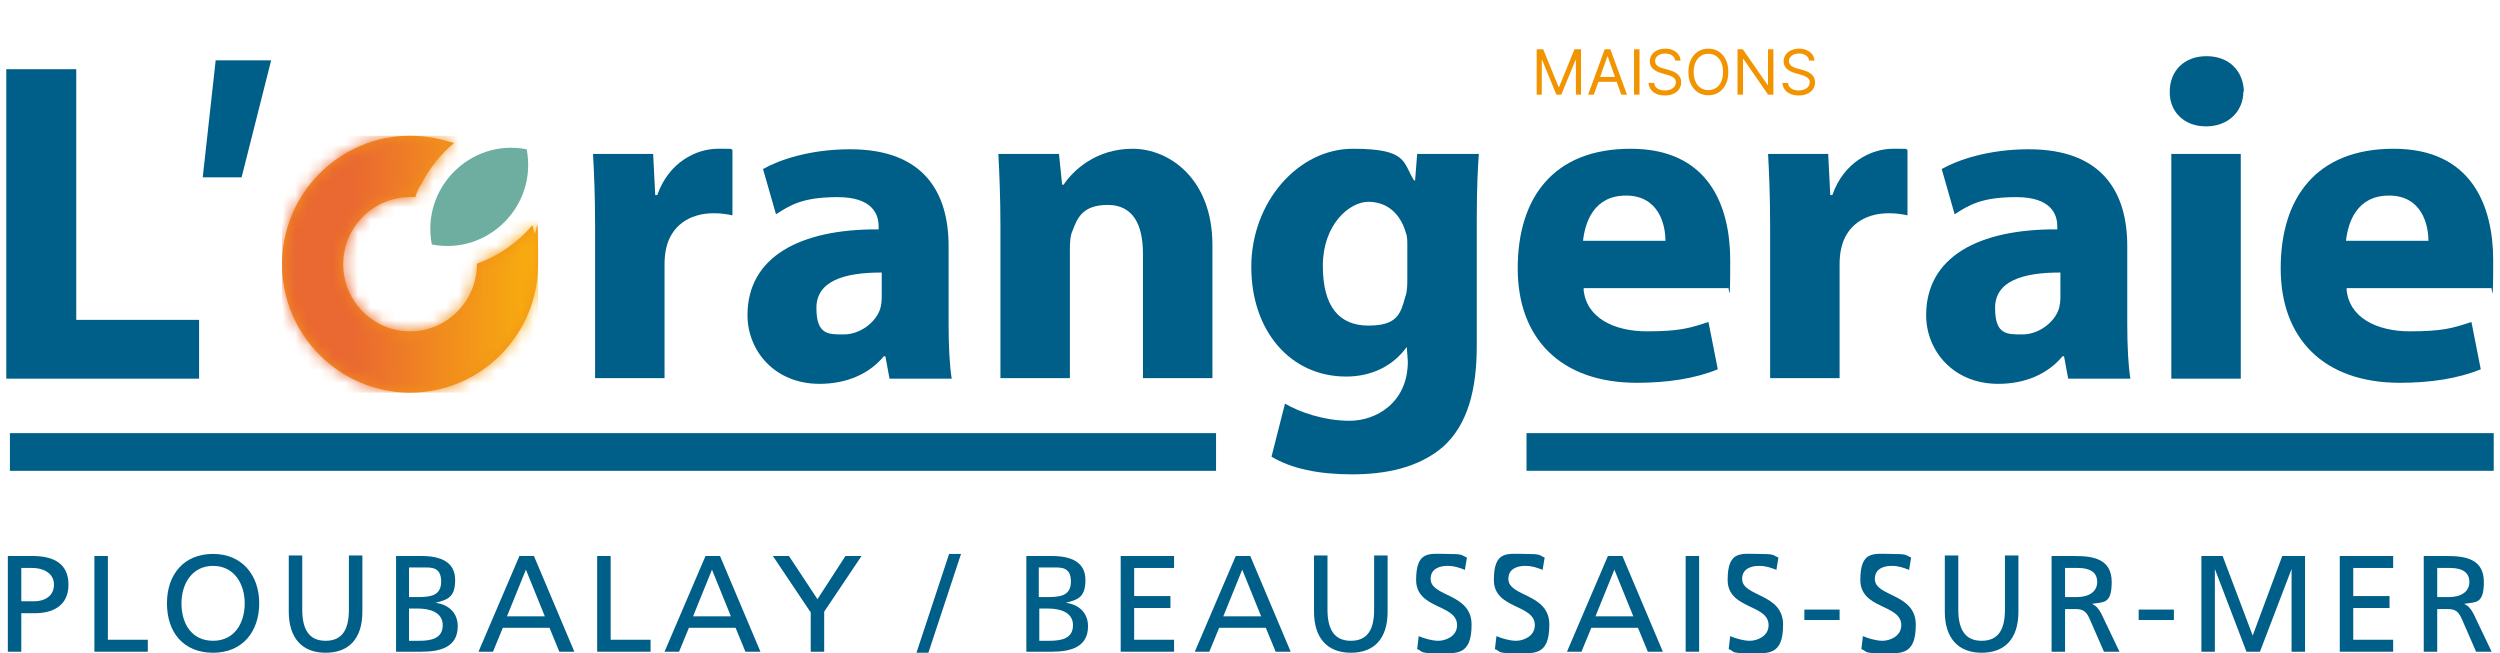 <svg xmlns="http://www.w3.org/2000/svg" width="199" height="52" viewBox="0 0 199 52" fill="none"><g clip-path="url(#clip0_260_360)"><path d="M34.373 19.459C33.507 14.946 37.468 11.013 41.924 11.882C42.79 16.395 38.829 20.328 34.373 19.459Z" fill="#6EAEA0"></path><path d="M22.45 21.032C22.45 26.662 27.029 31.258 32.64 31.258C38.252 31.258 42.831 26.662 42.831 21.032C42.831 15.401 42.707 19.293 42.501 18.424L42.377 17.927C41.222 19.293 39.696 20.369 37.963 20.99C37.963 20.99 37.963 20.99 37.963 21.032C37.963 23.971 35.57 26.373 32.64 26.373C29.711 26.373 27.318 23.971 27.318 21.032C27.318 18.092 29.711 15.691 32.64 15.691C35.57 15.691 32.929 15.691 33.053 15.691C33.177 15.319 33.342 14.946 33.548 14.615C34.208 13.373 35.075 12.255 36.147 11.385L35.694 11.261C34.703 10.971 33.672 10.806 32.64 10.806C27.029 10.806 22.45 15.401 22.45 21.032Z" fill="#F29118"></path><mask id="mask0_260_360" style="mask-type:luminance" maskUnits="userSpaceOnUse" x="22" y="10" width="21" height="22"><path d="M22.45 21.032C22.45 26.662 27.029 31.258 32.64 31.258C38.252 31.258 42.831 26.662 42.831 21.032C42.831 15.401 42.707 19.293 42.501 18.424L42.377 17.927C41.222 19.293 39.696 20.369 37.963 20.99C37.963 20.99 37.963 20.99 37.963 21.032C37.963 23.971 35.57 26.373 32.64 26.373C29.711 26.373 27.318 23.971 27.318 21.032C27.318 18.092 29.711 15.691 32.64 15.691C35.57 15.691 32.929 15.691 33.053 15.691C33.177 15.319 33.342 14.946 33.548 14.615C34.208 13.373 35.075 12.255 36.147 11.385L35.694 11.261C34.703 10.971 33.672 10.806 32.64 10.806C27.029 10.806 22.45 15.401 22.45 21.032Z" fill="white"></path></mask><g mask="url(#mask0_260_360)"><path d="M42.831 10.806H22.45V31.258H42.831V10.806Z" fill="url(#paint0_linear_260_360)"></path></g><path d="M0.5 5.506H6.07V25.462H15.848V30.14H0.5V5.506Z" fill="#005F88"></path><path d="M16.137 14.118L17.168 4.803H21.583L19.231 14.118H16.137Z" fill="#005F88"></path><path d="M47.37 18.134C47.37 15.484 47.287 13.787 47.205 12.255H51.991L52.156 15.525H52.321C53.229 12.917 55.415 11.841 57.148 11.841C58.881 11.841 57.932 11.841 58.303 11.924V17.14C57.891 17.057 57.437 16.974 56.818 16.974C54.796 16.974 53.394 18.051 53.022 19.79C52.94 20.162 52.898 20.576 52.898 21.032V30.099H47.37V18.092V18.134Z" fill="#005F88"></path><path d="M70.144 21.694C67.215 21.694 64.987 22.357 64.987 24.51C64.987 26.662 65.936 26.621 67.174 26.621C68.412 26.621 69.691 25.71 70.062 24.592C70.144 24.303 70.186 23.971 70.186 23.64V21.694H70.144ZM70.805 30.14L70.475 28.36H70.351C69.195 29.767 67.38 30.554 65.235 30.554C61.645 30.554 59.5 27.904 59.5 25.089C59.5 20.452 63.667 18.217 69.938 18.258V18.01C69.938 17.057 69.443 15.691 66.679 15.691C63.914 15.691 62.924 16.312 61.769 17.057L60.737 13.455C61.975 12.752 64.409 11.882 67.669 11.882C73.61 11.882 75.508 15.401 75.508 19.583V25.793C75.508 27.532 75.591 29.146 75.756 30.14H70.763H70.805Z" fill="#005F88"></path><path d="M163.967 21.694C161.037 21.694 158.809 22.357 158.809 24.51C158.809 26.662 159.758 26.621 160.996 26.621C162.234 26.621 163.513 25.71 163.884 24.592C163.966 24.303 164.008 23.971 164.008 23.64V21.694H163.967ZM164.627 30.14L164.297 28.36H164.173C163.018 29.767 161.202 30.554 159.057 30.554C155.467 30.554 153.322 27.904 153.322 25.089C153.322 20.452 157.489 18.217 163.76 18.258V18.01C163.76 17.057 163.265 15.691 160.501 15.691C157.736 15.691 156.746 16.312 155.591 17.057L154.56 13.455C155.797 12.752 158.232 11.882 161.491 11.882C167.432 11.882 169.33 15.401 169.33 19.583V25.793C169.33 27.532 169.413 29.146 169.578 30.14H164.585H164.627Z" fill="#005F88"></path><path d="M79.634 17.968C79.634 15.732 79.552 13.828 79.469 12.255H84.296L84.544 14.697H84.668C85.41 13.58 87.226 11.841 90.155 11.841C93.084 11.841 96.509 14.242 96.509 19.5V30.099H90.98V20.204C90.98 17.885 90.196 16.312 88.175 16.312C86.153 16.312 85.74 17.389 85.369 18.382C85.204 18.713 85.163 19.252 85.163 19.79V30.099H79.634V17.927V17.968Z" fill="#005F88"></path><path d="M112.022 19.541C112.022 19.169 112.022 18.796 111.898 18.506C111.486 17.057 110.454 16.064 108.927 16.064C107.401 16.064 105.297 17.885 105.297 21.156C105.297 24.427 106.617 25.917 108.927 25.917C111.238 25.917 111.485 24.965 111.857 23.64C112.022 23.226 112.022 22.646 112.022 22.191V19.541ZM117.716 12.255C117.633 13.373 117.551 14.905 117.551 17.554V27.532C117.551 30.968 116.849 33.783 114.869 35.564C112.888 37.261 110.248 37.758 107.607 37.758C104.967 37.758 102.78 37.303 101.212 36.35L102.285 32.127C103.399 32.79 105.379 33.494 107.442 33.494C109.505 33.494 112.063 32.086 112.063 28.774L111.981 27.615C110.908 29.105 109.216 29.974 107.153 29.974C102.739 29.974 99.603 26.373 99.603 21.239C99.603 16.105 103.316 11.841 107.69 11.841C112.063 11.841 111.651 12.917 112.558 14.366H112.641L112.806 12.255H117.633H117.716Z" fill="#005F88"></path><path d="M132.569 19.169C132.569 17.803 131.991 15.567 129.433 15.567C126.875 15.567 126.174 17.678 126.009 19.169H132.569ZM126.05 22.978C126.215 25.296 128.484 26.373 131.083 26.373C133.683 26.373 134.508 26.124 135.993 25.627L136.736 29.395C134.921 30.14 132.693 30.471 130.3 30.471C124.235 30.471 120.81 26.952 120.81 21.363C120.81 15.774 123.616 11.841 129.804 11.841C135.993 11.841 137.726 16.354 137.726 20.742C137.726 25.131 137.602 22.522 137.561 22.936H126.091L126.05 22.978Z" fill="#005F88"></path><path d="M140.903 18.134C140.903 15.484 140.821 13.787 140.738 12.255H145.524L145.689 15.525H145.854C146.762 12.917 148.948 11.841 150.681 11.841C152.414 11.841 151.465 11.841 151.837 11.924V17.14C151.424 17.057 150.97 16.974 150.351 16.974C148.33 16.974 146.927 18.051 146.556 19.79C146.473 20.162 146.432 20.576 146.432 21.032V30.099H140.903V18.092V18.134Z" fill="#005F88"></path><path d="M172.837 12.255H178.366V30.14H172.837V12.255ZM178.572 7.287C178.572 8.818 177.417 10.06 175.601 10.06C173.786 10.06 172.672 8.818 172.713 7.287C172.713 5.672 173.827 4.471 175.643 4.471C177.458 4.471 178.572 5.672 178.613 7.287" fill="#005F88"></path><path d="M193.301 19.169C193.301 17.803 192.724 15.567 190.166 15.567C187.608 15.567 186.906 17.678 186.741 19.169H193.301ZM186.783 22.978C186.948 25.296 189.217 26.373 191.816 26.373C194.415 26.373 195.241 26.124 196.726 25.627L197.469 29.395C195.653 30.14 193.425 30.471 191.032 30.471C184.967 30.471 181.543 26.952 181.543 21.363C181.543 15.774 184.348 11.841 190.537 11.841C196.726 11.841 198.459 16.354 198.459 20.742C198.459 25.131 198.335 22.522 198.294 22.936H186.824L186.783 22.978Z" fill="#005F88"></path><path d="M0.789 35.978H96.798" stroke="#005F88" stroke-width="3"></path><path d="M121.511 35.978H198.5" stroke="#005F88" stroke-width="3"></path><path d="M0.624 44.258H2.604C4.172 44.258 5.451 44.796 5.451 46.535C5.451 48.274 4.131 48.812 2.769 48.812H1.696V51.876H0.624V44.258ZM1.696 47.86H2.769C3.429 47.86 4.296 47.529 4.296 46.535C4.296 45.541 3.306 45.21 2.604 45.21H1.696V47.86Z" fill="#005F88"></path><path d="M7.514 44.258H8.587V50.924H11.764V51.876H7.514V44.258Z" fill="#005F88"></path><path d="M16.962 44.092C19.273 44.092 20.634 45.79 20.634 48.026C20.634 50.261 19.314 51.959 16.962 51.959C14.611 51.959 13.29 50.344 13.29 48.026C13.29 45.707 14.652 44.092 16.962 44.092ZM16.962 51.006C18.695 51.006 19.479 49.557 19.479 48.026C19.479 46.494 18.654 45.045 16.962 45.045C15.271 45.045 14.445 46.494 14.445 48.026C14.445 49.557 15.188 51.006 16.962 51.006Z" fill="#005F88"></path><path d="M28.845 48.688C28.845 50.841 27.772 51.959 25.915 51.959C24.059 51.959 22.986 50.799 22.986 48.688V44.217H24.059V48.522C24.059 49.971 24.512 51.006 25.915 51.006C27.318 51.006 27.772 50.013 27.772 48.522V44.217H28.845V48.688Z" fill="#005F88"></path><path d="M31.485 44.258H33.548C35.116 44.258 36.23 44.755 36.23 46.162C36.23 47.57 35.611 47.736 34.662 47.984C35.694 48.108 36.436 48.771 36.436 49.847C36.436 51.503 35.075 51.876 33.548 51.876H31.526V44.258H31.485ZM32.558 47.529H33.177C34.249 47.529 35.116 47.446 35.116 46.287C35.116 45.127 34.332 45.169 33.713 45.169H32.558V47.529ZM32.558 51.006H33.383C34.373 51.006 35.24 50.799 35.24 49.764C35.24 48.729 34.208 48.44 33.259 48.44H32.558V51.006Z" fill="#005F88"></path><path d="M41.346 44.258H42.501L45.719 51.876H44.523L43.739 49.971H40.026L39.242 51.876H38.087L41.346 44.258ZM41.883 45.293L40.356 49.06H43.368L41.841 45.293H41.883Z" fill="#005F88"></path><path d="M47.535 44.258H48.608V50.924H51.785V51.876H47.535V44.258Z" fill="#005F88"></path><path d="M56.158 44.258H57.313L60.531 51.876H59.335L58.551 49.971H54.838L54.054 51.876H52.898L56.158 44.258ZM56.694 45.293L55.168 49.06H58.179L56.653 45.293H56.694Z" fill="#005F88"></path><path d="M64.492 48.688L61.522 44.258H62.8L65.07 47.694L67.298 44.258H68.577L65.606 48.688V51.876H64.533V48.688H64.492Z" fill="#005F88"></path><path d="M75.549 44.092H76.498L73.899 51.959H72.95L75.549 44.092Z" fill="#005F88"></path><path d="M81.656 44.258H83.719C85.287 44.258 86.4 44.755 86.4 46.162C86.4 47.57 85.782 47.736 84.833 47.984C85.864 48.108 86.607 48.771 86.607 49.847C86.607 51.503 85.245 51.876 83.719 51.876H81.697V44.258H81.656ZM82.728 47.529H83.306C84.379 47.529 85.245 47.446 85.245 46.287C85.245 45.127 84.461 45.169 83.843 45.169H82.687V47.529H82.728ZM82.728 51.006H83.554C84.544 51.006 85.41 50.799 85.41 49.764C85.41 48.729 84.379 48.44 83.43 48.44H82.728V51.006Z" fill="#005F88"></path><path d="M89.206 44.258H93.456V45.21H90.279V47.446H93.167V48.398H90.279V50.924H93.456V51.876H89.206V44.258Z" fill="#005F88"></path><path d="M98.365 44.258H99.521L102.739 51.876H101.542L100.758 49.971H97.045L96.261 51.876H95.106L98.365 44.258ZM98.902 45.293L97.375 49.06H100.387L98.861 45.293H98.902Z" fill="#005F88"></path><path d="M110.454 48.688C110.454 50.841 109.381 51.959 107.525 51.959C105.668 51.959 104.595 50.799 104.595 48.688V44.217H105.668V48.522C105.668 49.971 106.122 51.006 107.525 51.006C108.928 51.006 109.381 50.013 109.381 48.522V44.217H110.454V48.688Z" fill="#005F88"></path><path d="M116.643 45.376C116.107 45.169 115.777 45.045 115.199 45.045C114.621 45.045 113.879 45.252 113.879 46.08C113.879 47.529 117.138 47.197 117.138 49.723C117.138 52.248 115.9 52 114.374 52C112.847 52 113.301 51.834 112.806 51.669L112.93 50.634C113.301 50.799 113.961 51.006 114.498 51.006C115.034 51.006 115.983 50.675 115.983 49.764C115.983 48.067 112.723 48.522 112.723 46.162C112.723 43.803 113.796 44.092 115.158 44.092C116.519 44.092 116.272 44.175 116.767 44.382L116.602 45.376H116.643Z" fill="#005F88"></path><path d="M122.832 45.376C122.295 45.169 121.965 45.045 121.388 45.045C120.81 45.045 120.067 45.252 120.067 46.08C120.067 47.529 123.327 47.197 123.327 49.723C123.327 52.248 122.089 52 120.562 52C119.036 52 119.49 51.834 118.995 51.669L119.118 50.634C119.49 50.799 120.15 51.006 120.686 51.006C121.223 51.006 122.172 50.675 122.172 49.764C122.172 48.067 118.912 48.522 118.912 46.162C118.912 43.803 119.985 44.092 121.346 44.092C122.708 44.092 122.46 44.175 122.955 44.382L122.79 45.376H122.832Z" fill="#005F88"></path><path d="M127.989 44.258H129.144L132.363 51.876H131.166L130.382 49.971H126.669L125.885 51.876H124.73L127.989 44.258ZM128.526 45.293L126.999 49.06H130.011L128.484 45.293H128.526Z" fill="#005F88"></path><path d="M134.178 44.258H135.251V51.876H134.178V44.258Z" fill="#005F88"></path><path d="M141.439 45.376C140.903 45.169 140.573 45.045 139.995 45.045C139.418 45.045 138.675 45.252 138.675 46.08C138.675 47.529 141.934 47.197 141.934 49.723C141.934 52.248 140.697 52 139.17 52C137.644 52 138.097 51.834 137.602 51.669L137.726 50.634C138.097 50.799 138.758 51.006 139.294 51.006C139.83 51.006 140.779 50.675 140.779 49.764C140.779 48.067 137.52 48.522 137.52 46.162C137.52 43.803 138.592 44.092 139.954 44.092C141.316 44.092 141.068 44.175 141.563 44.382L141.398 45.376H141.439Z" fill="#005F88"></path><path d="M143.626 48.522H146.432V49.351H143.626V48.522Z" fill="#005F88"></path><path d="M152.002 45.376C151.465 45.169 151.135 45.045 150.558 45.045C149.98 45.045 149.237 45.252 149.237 46.08C149.237 47.529 152.497 47.197 152.497 49.723C152.497 52.248 151.259 52 149.732 52C148.206 52 148.66 51.834 148.165 51.669L148.288 50.634C148.66 50.799 149.32 51.006 149.856 51.006C150.393 51.006 151.341 50.675 151.341 49.764C151.341 48.067 148.082 48.522 148.082 46.162C148.082 43.803 149.155 44.092 150.516 44.092C151.878 44.092 151.63 44.175 152.125 44.382L151.96 45.376H152.002Z" fill="#005F88"></path><path d="M160.666 48.688C160.666 50.841 159.593 51.959 157.736 51.959C155.88 51.959 154.807 50.799 154.807 48.688V44.217H155.88V48.522C155.88 49.971 156.334 51.006 157.736 51.006C159.139 51.006 159.593 50.013 159.593 48.522V44.217H160.666V48.688Z" fill="#005F88"></path><path d="M163.306 44.258H165.163C166.648 44.258 168.092 44.506 168.092 46.328C168.092 48.15 167.391 47.901 166.525 48.067C166.855 48.233 167.02 48.398 167.267 48.853L168.711 51.876H167.474L166.318 49.226C165.988 48.481 165.617 48.481 165.039 48.481H164.379V51.876H163.306V44.258ZM164.379 47.529H165.287C166.318 47.529 166.937 47.073 166.937 46.328C166.937 45.583 166.401 45.21 165.411 45.21H164.379V47.529Z" fill="#005F88"></path><path d="M170.238 48.522H173.043V49.351H170.238V48.522Z" fill="#005F88"></path><path d="M175.148 44.258H176.922L179.315 50.592L181.667 44.258H183.482V51.876H182.409V45.293L179.892 51.876H178.82L176.303 45.293V51.876H175.23V44.258H175.148Z" fill="#005F88"></path><path d="M186.246 44.258H190.496V45.21H187.319V47.446H190.207V48.398H187.319V50.924H190.496V51.876H186.246V44.258Z" fill="#005F88"></path><path d="M192.93 44.258H194.787C196.272 44.258 197.716 44.506 197.716 46.328C197.716 48.15 197.015 47.901 196.148 48.067C196.478 48.233 196.643 48.398 196.891 48.853L198.335 51.876H197.097L195.942 49.226C195.612 48.481 195.241 48.481 194.663 48.481H194.003V51.876H192.93V44.258ZM194.003 47.529H194.911C195.942 47.529 196.561 47.073 196.561 46.328C196.561 45.583 196.025 45.21 195.034 45.21H194.003V47.529Z" fill="#005F88"></path><path d="M122.319 3.922H122.839L124.063 6.921H124.105L125.329 3.922H125.849V7.535H125.441V4.79H125.406L124.281 7.535H123.887L122.762 4.79H122.727V7.535H122.319V3.922Z" fill="#F29400"></path><path d="M126.871 7.535H126.414L127.736 3.922H128.186L129.508 7.535H129.051L127.975 4.493H127.947L126.871 7.535ZM127.04 6.124H128.883V6.512H127.04V6.124Z" fill="#F29400"></path><path d="M130.505 3.922V7.535H130.069V3.922H130.505Z" fill="#F29400"></path><path d="M133.349 4.825C133.328 4.646 133.242 4.508 133.092 4.409C132.942 4.31 132.758 4.261 132.54 4.261C132.381 4.261 132.241 4.286 132.122 4.338C132.003 4.39 131.911 4.461 131.844 4.552C131.778 4.642 131.745 4.745 131.745 4.86C131.745 4.957 131.768 5.04 131.814 5.109C131.861 5.177 131.921 5.234 131.993 5.28C132.066 5.325 132.142 5.362 132.222 5.391C132.301 5.42 132.375 5.443 132.442 5.46L132.807 5.559C132.901 5.584 133.005 5.618 133.12 5.661C133.236 5.705 133.347 5.764 133.453 5.84C133.559 5.914 133.647 6.009 133.716 6.125C133.785 6.242 133.82 6.385 133.82 6.554C133.82 6.749 133.769 6.926 133.667 7.083C133.566 7.241 133.419 7.366 133.224 7.459C133.031 7.552 132.796 7.599 132.519 7.599C132.261 7.599 132.038 7.557 131.849 7.473C131.662 7.39 131.514 7.273 131.406 7.124C131.299 6.975 131.239 6.801 131.225 6.604H131.675C131.687 6.74 131.732 6.853 131.812 6.942C131.893 7.03 131.995 7.096 132.118 7.14C132.242 7.182 132.376 7.203 132.519 7.203C132.685 7.203 132.835 7.176 132.967 7.122C133.1 7.067 133.205 6.99 133.282 6.893C133.359 6.794 133.398 6.679 133.398 6.547C133.398 6.427 133.365 6.329 133.298 6.254C133.231 6.179 133.143 6.118 133.034 6.071C132.925 6.024 132.807 5.982 132.681 5.947L132.238 5.82C131.956 5.739 131.734 5.623 131.57 5.473C131.405 5.322 131.323 5.125 131.323 4.882C131.323 4.679 131.378 4.503 131.487 4.352C131.597 4.201 131.745 4.083 131.93 3.999C132.116 3.915 132.324 3.872 132.554 3.872C132.786 3.872 132.992 3.914 133.173 3.998C133.353 4.08 133.496 4.193 133.602 4.336C133.709 4.48 133.765 4.643 133.771 4.825H133.349Z" fill="#F29400"></path><path d="M137.575 5.728C137.575 6.11 137.506 6.439 137.369 6.716C137.232 6.994 137.044 7.208 136.805 7.359C136.566 7.509 136.293 7.584 135.986 7.584C135.679 7.584 135.405 7.509 135.166 7.359C134.927 7.208 134.739 6.994 134.602 6.716C134.465 6.439 134.396 6.11 134.396 5.728C134.396 5.347 134.465 5.018 134.602 4.74C134.739 4.463 134.927 4.249 135.166 4.098C135.405 3.948 135.679 3.872 135.986 3.872C136.293 3.872 136.566 3.948 136.805 4.098C137.044 4.249 137.232 4.463 137.369 4.74C137.506 5.018 137.575 5.347 137.575 5.728ZM137.153 5.728C137.153 5.416 137.101 5.152 136.997 4.936C136.893 4.721 136.753 4.558 136.576 4.448C136.401 4.337 136.204 4.282 135.986 4.282C135.768 4.282 135.57 4.337 135.393 4.448C135.217 4.558 135.077 4.721 134.973 4.936C134.87 5.152 134.818 5.416 134.818 5.728C134.818 6.041 134.87 6.305 134.973 6.521C135.077 6.736 135.217 6.899 135.393 7.009C135.57 7.12 135.768 7.175 135.986 7.175C136.204 7.175 136.401 7.12 136.576 7.009C136.753 6.899 136.893 6.736 136.997 6.521C137.101 6.305 137.153 6.041 137.153 5.728Z" fill="#F29400"></path><path d="M141.163 3.922V7.535H140.741L138.779 4.698H138.744V7.535H138.308V3.922H138.73L140.699 6.766H140.734V3.922H141.163Z" fill="#F29400"></path><path d="M144.005 4.825C143.984 4.646 143.898 4.508 143.748 4.409C143.598 4.31 143.414 4.261 143.196 4.261C143.037 4.261 142.897 4.286 142.778 4.338C142.66 4.39 142.567 4.461 142.5 4.552C142.434 4.642 142.402 4.745 142.402 4.86C142.402 4.957 142.424 5.04 142.47 5.109C142.517 5.177 142.577 5.234 142.65 5.28C142.722 5.325 142.798 5.362 142.878 5.391C142.958 5.42 143.031 5.443 143.098 5.46L143.464 5.559C143.557 5.584 143.662 5.618 143.777 5.661C143.893 5.705 144.003 5.764 144.109 5.84C144.215 5.914 144.303 6.009 144.373 6.125C144.442 6.242 144.476 6.385 144.476 6.554C144.476 6.749 144.425 6.926 144.323 7.083C144.223 7.241 144.075 7.366 143.88 7.459C143.687 7.552 143.452 7.599 143.175 7.599C142.917 7.599 142.694 7.557 142.505 7.473C142.318 7.39 142.17 7.273 142.062 7.124C141.956 6.975 141.895 6.801 141.881 6.604H142.331C142.343 6.74 142.389 6.853 142.468 6.942C142.549 7.03 142.651 7.096 142.774 7.14C142.899 7.182 143.032 7.203 143.175 7.203C143.342 7.203 143.491 7.176 143.624 7.122C143.756 7.067 143.861 6.99 143.938 6.893C144.016 6.794 144.054 6.679 144.054 6.547C144.054 6.427 144.021 6.329 143.954 6.254C143.887 6.179 143.799 6.118 143.69 6.071C143.581 6.024 143.464 5.982 143.337 5.947L142.894 5.82C142.613 5.739 142.39 5.623 142.226 5.473C142.062 5.322 141.98 5.125 141.98 4.882C141.98 4.679 142.034 4.503 142.143 4.352C142.253 4.201 142.401 4.083 142.586 3.999C142.773 3.915 142.981 3.872 143.21 3.872C143.442 3.872 143.649 3.914 143.829 3.998C144.01 4.08 144.153 4.193 144.258 4.336C144.365 4.48 144.421 4.643 144.427 4.825H144.005Z" fill="#F29400"></path></g><defs><linearGradient id="paint0_linear_260_360" x1="28.003" y1="29.478" x2="47.873" y2="29.478" gradientUnits="userSpaceOnUse"><stop stop-color="#EA6831"></stop><stop offset="1" stop-color="#FDC800"></stop></linearGradient><clipPath id="clip0_260_360"><rect width="198" height="52" fill="white" transform="translate(0.5)"></rect></clipPath></defs></svg>